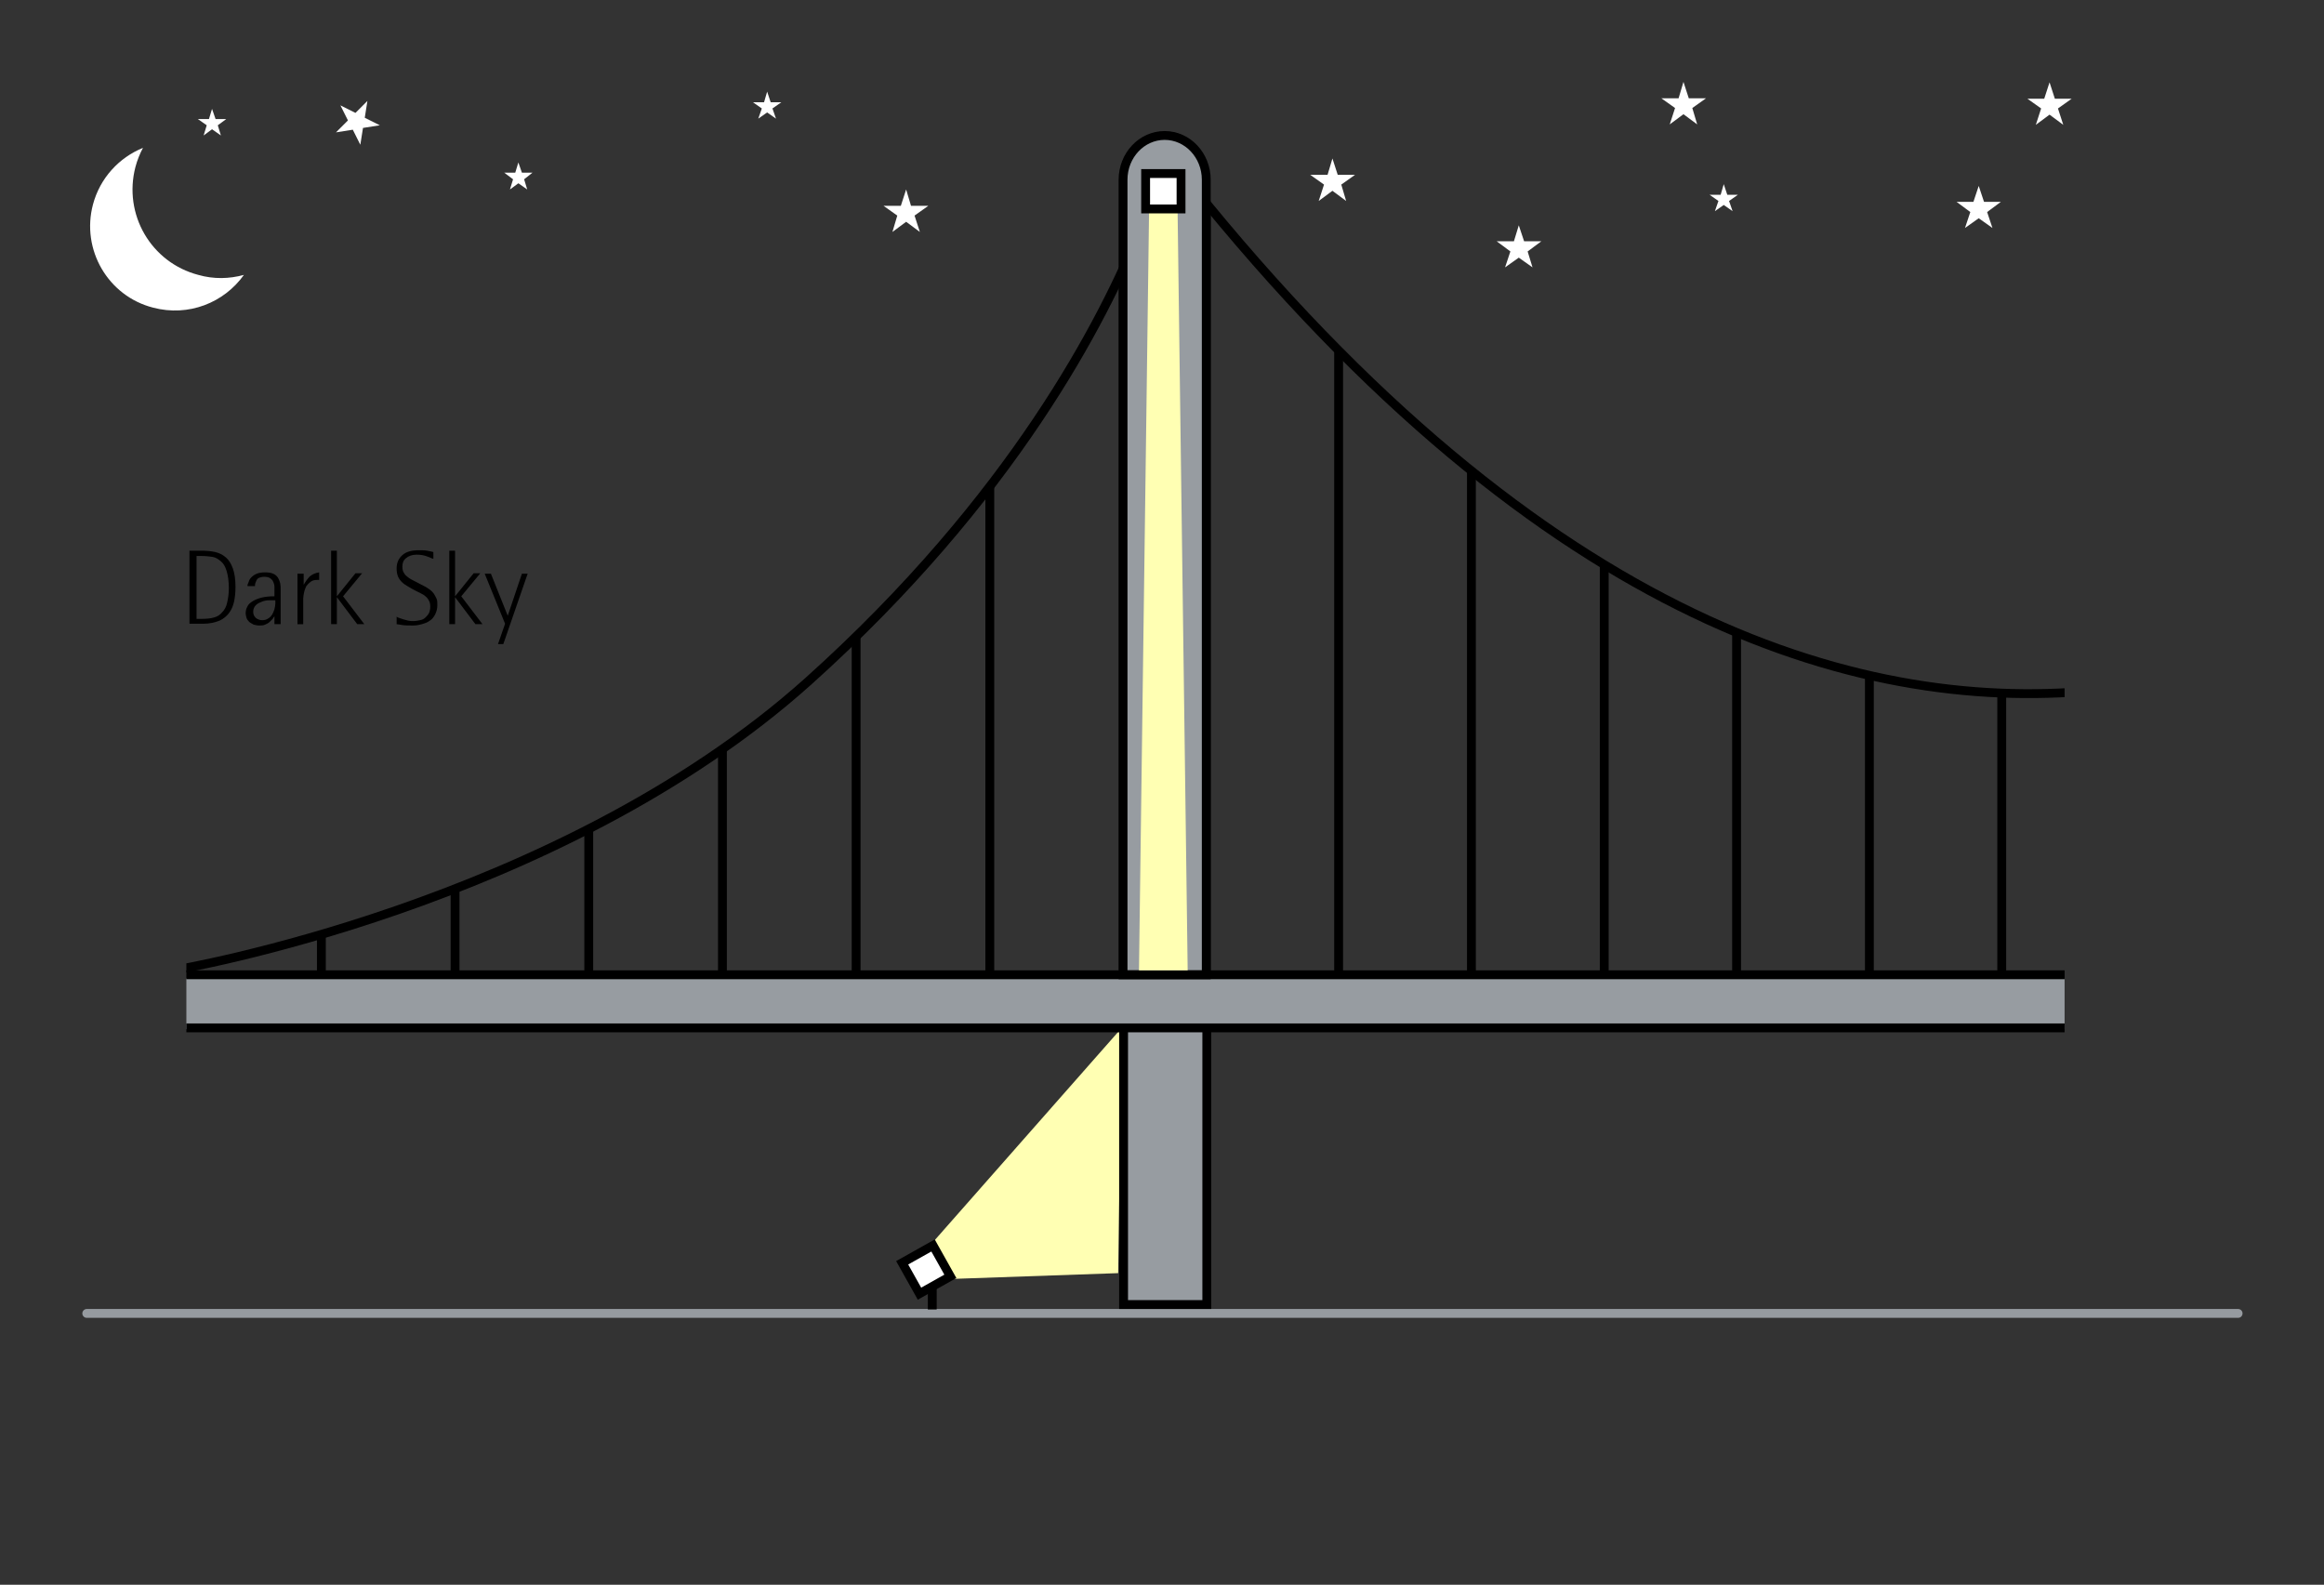 <?xml version="1.0" encoding="utf-8"?>
<!-- Generator: Adobe Illustrator 25.0.1, SVG Export Plug-In . SVG Version: 6.00 Build 0)  -->
<svg version="1.1" xmlns="http://www.w3.org/2000/svg" xmlns:xlink="http://www.w3.org/1999/xlink" x="0px" y="0px"
	 viewBox="0 0 525 358" style="enable-background:new 0 0 525 358;" xml:space="preserve">
<rect x="0" y="0" width="525" height="358" fill="#333333" stroke="none"/>
<style type="text/css">
	.st0{display:none;}
	.st1{display:inline;fill:#E1E1E1;}
	.st2{fill:#FFFFB3;}
	.st3{fill:none;stroke:#969BA0;stroke-width:2;stroke-linecap:round;}
	.st4{clip-path:url(#SVGID_2_);}
	.st5{fill:#979CA1;stroke:#000000;stroke-width:2;stroke-miterlimit:10;}
	.st6{fill:#979CA1;}
	.st7{fill:none;stroke:#000000;stroke-width:2;stroke-miterlimit:10;}
	.st8{clip-path:url(#SVGID_4_);}
	
		.st9{clip-path:url(#SVGID_2_);fill:none;stroke:#000000;stroke-width:2;stroke-linecap:round;stroke-linejoin:round;stroke-miterlimit:10;}
	.st10{fill:none;stroke:#000000;stroke-width:3;stroke-linecap:round;stroke-linejoin:round;stroke-miterlimit:10;}
	.st11{fill:#FFFFFF;}
	.st12{fill:#FFFFFF;stroke:#000000;stroke-width:2;stroke-miterlimit:10;}
</style>
<g id="BG_1_" class="st0">
	<rect id="BG_2_" x="0" y="0" class="st1" width="525" height="358"/>
</g>
<g id="Leuchten">
	<polygon class="st2" points="252.6,287.6 253.4,232.2 207.5,284.3 215.3,288.9 	"/>
	<line id="Bodenlinie_3_" class="st3" x1="19.6" y1="296.7" x2="505.6" y2="296.7"/>
	<g>
		<defs>
			<rect id="SVGID_1_" x="42.1" y="-54" width="424.3" height="395.8"/>
		</defs>
		<clipPath id="SVGID_2_">
			<use xlink:href="#SVGID_1_"  style="overflow:visible;"/>
		</clipPath>
		<g class="st4">
			<g id="Pfeiler_unten_1_">
				
					<rect x="230.7" y="252.8" transform="matrix(-3.630699e-07 1 -1 -3.630699e-07 525.421 -0.907)" class="st5" width="64.9" height="18.8"/>
			</g>
			<g id="Fahrbahn_1_">
				<rect x="41.7" y="221" class="st6" width="428.2" height="11.5"/>
				<line class="st7" x1="11.4" y1="232.2" x2="476.5" y2="232.2"/>
			</g>
			<g>
				<defs>
					<path id="SVGID_3_" d="M42.6,217.8c0,0,2.2,0,11.2-1.9c26.9-5.8,86.3-24,128.9-62.1c46-41.2,66.7-81.2,75.3-102.8
						c4.1-10.4,5.5-16.5,5.6-16.4c1.7,2.2,3.5,4.4,5.2,6.6c69.8,87,134.3,113,184.2,115.3c33.3,1.5,31.6-3.3,31.6-3.3v66.9
						l-441.9-0.1V217.8z"/>
				</defs>
				<clipPath id="SVGID_4_">
					<use xlink:href="#SVGID_3_"  style="overflow:visible;"/>
				</clipPath>
				<g class="st8">
					<g>
						<line class="st7" x1="302.4" y1="22.2" x2="302.4" y2="272"/>
						<line class="st7" x1="332.4" y1="13.7" x2="332.4" y2="263.5"/>
						<line class="st7" x1="362.4" y1="5.2" x2="362.4" y2="255"/>
						<line class="st7" x1="392.3" y1="-3.3" x2="392.3" y2="246.5"/>
						<line class="st7" x1="422.3" y1="-11.8" x2="422.3" y2="238"/>
						<line class="st7" x1="452.2" y1="-20.3" x2="452.2" y2="229.5"/>
						<line class="st7" x1="272.5" y1="30.7" x2="272.5" y2="280.5"/>
					</g>
					<g>
						<line class="st7" x1="42.3" y1="90.3" x2="42.3" y2="340.1"/>
						<line class="st7" x1="72.6" y1="81.8" x2="72.6" y2="331.6"/>
						<line class="st7" x1="102.8" y1="73.3" x2="102.8" y2="323.1"/>
						<line class="st7" x1="133" y1="64.7" x2="133" y2="314.6"/>
						<line class="st7" x1="163.2" y1="56.2" x2="163.2" y2="306.1"/>
						<line class="st7" x1="193.4" y1="47.7" x2="193.4" y2="297.5"/>
						<line class="st7" x1="223.6" y1="39.2" x2="223.6" y2="289"/>
						<line class="st7" x1="253.8" y1="30.7" x2="253.8" y2="280.5"/>
					</g>
				</g>
			</g>
		</g>
		<path class="st9" d="M560.7,119c-0.5,0-130.2,124-292-77.8c0,0-6.6-0.6-10.8,9.8c-8.6,21.6-29.3,61.6-75.3,102.9
			c-56.7,50.8-143,65.2-143,65.2"/>
	</g>
	<path class="st10" d="M487.4,258"/>
	<path class="st5" d="M272.5,40.6c0-5.5-4.2-10-9.4-10s-9.4,4.5-9.4,10c0,0.1,0,179.6,0,179.6h18.8l0-179.1
		C272.5,41.1,272.5,40.7,272.5,40.6z"/>
	<g>
		<path class="st11" d="M55.1,62.1c-4.5,6.3-12.5,9.5-20.5,7.4C24.4,66.9,18.3,56.4,21,46.2c1.6-6,5.9-10.6,11.3-12.8
			c-0.7,1.3-1.3,2.8-1.7,4.3c-2.8,10.7,3.5,21.6,14.2,24.4C48.3,63.1,51.8,63,55.1,62.1"/>
		<polygon class="st11" points="343.1,50.9 344.3,54.5 348.2,54.5 345.1,56.8 346.2,60.4 343.1,58.2 340,60.4 341.2,56.8 
			338.1,54.5 342,54.5 		"/>
		<polygon class="st11" points="301,35.8 302.2,39.5 306.1,39.5 303,41.7 304.1,45.4 301,43.1 297.9,45.4 299.1,41.7 296,39.5 
			299.9,39.5 		"/>
		<polygon class="st11" points="380.3,18.5 381.5,22.2 385.4,22.2 382.3,24.4 383.4,28.1 380.3,25.8 377.2,28.1 378.4,24.4 
			375.3,22.2 379.2,22.2 		"/>
		<polygon class="st11" points="447,42 448.2,45.6 452,45.6 448.9,47.9 450.1,51.5 447,49.3 443.9,51.5 445.1,47.9 442,45.6 
			445.8,45.6 		"/>
		<polygon class="st11" points="204.7,42.8 205.8,46.5 209.7,46.5 206.6,48.7 207.8,52.4 204.7,50.1 201.6,52.4 202.7,48.7 
			199.6,46.5 203.5,46.5 		"/>
		<polygon class="st11" points="463,18.6 464.2,22.3 468,22.3 464.9,24.5 466.1,28.2 463,25.9 459.9,28.2 461.1,24.5 458,22.3 
			461.8,22.3 		"/>
		<polygon class="st11" points="173.3,20.7 174.1,23.1 176.5,23.1 174.5,24.5 175.3,26.8 173.3,25.4 171.3,26.8 172.1,24.5 
			170.1,23.1 172.6,23.1 		"/>
		<polygon class="st11" points="117.1,36.7 117.9,39 120.3,39 118.4,40.5 119.1,42.8 117.1,41.4 115.2,42.8 115.9,40.5 113.9,39 
			116.4,39 		"/>
		<polygon class="st11" points="47.9,24.6 48.7,26.9 51.1,26.9 49.2,28.3 49.9,30.6 47.9,29.2 46,30.6 46.7,28.3 44.7,26.9 
			47.2,26.9 		"/>
		<polygon class="st11" points="389.4,41.6 390.2,44 392.6,44 390.6,45.4 391.4,47.7 389.4,46.3 387.4,47.7 388.2,45.4 386.2,44 
			388.7,44 		"/>
		<polygon class="st11" points="76.9,23.8 80.3,25.5 83,22.8 82.4,26.6 85.8,28.3 82,28.9 81.4,32.7 79.7,29.3 75.9,29.9 78.6,27.2 
					"/>
	</g>
	<line class="st7" x1="42.1" y1="220.2" x2="466.4" y2="220.2"/>
	<line class="st7" x1="210.6" y1="295.8" x2="210.6" y2="288.9"/>
	
		<rect id="Bodeneinbauleuchte_1_" x="205.4" y="282.7" transform="matrix(0.872 -0.489 0.489 0.872 -113.546 139.19)" class="st12" width="8" height="8"/>
	<polygon class="st2" points="268.3,219.2 257.3,219.2 259.6,46 266,46 	"/>
	<rect id="Bodeneinbauleuchte_2_" x="258.8" y="39.2" class="st12" width="8" height="8"/>
	<g>
		<path d="M42.9,124.4h2.8c1,0,2,0.1,2.9,0.3s1.7,0.6,2.4,1.2c0.7,0.6,1.2,1.4,1.6,2.5c0.4,1.1,0.6,2.5,0.6,4.2
			c0,1.1-0.1,2.2-0.3,3.2c-0.2,1-0.6,1.9-1.1,2.6s-1.3,1.4-2.2,1.8c-1,0.4-2.2,0.7-3.7,0.7h-3.1V124.4z M44.4,139.8h1.2
			c1.1,0,2-0.1,2.7-0.3c0.8-0.2,1.4-0.6,1.9-1.2c0.5-0.5,0.9-1.2,1.1-2.1c0.2-0.9,0.4-2,0.4-3.3c0-1.6-0.2-2.9-0.5-3.9
			c-0.3-1-0.7-1.7-1.3-2.2c-0.6-0.5-1.2-0.9-1.9-1s-1.5-0.2-2.4-0.2h-1.2V139.8z"/>
		<path d="M62,139.2L62,139.2c-0.1,0.1-0.2,0.3-0.4,0.6c-0.2,0.2-0.4,0.4-0.7,0.7s-0.6,0.4-1,0.6c-0.4,0.2-0.8,0.2-1.3,0.2
			c-0.5,0-0.9-0.1-1.3-0.2c-0.4-0.2-0.7-0.4-1-0.6c-0.3-0.3-0.5-0.6-0.6-0.9c-0.1-0.3-0.2-0.7-0.2-1.1c0-0.5,0.1-1,0.4-1.5
			c0.2-0.5,0.6-0.8,1.2-1.2c0.5-0.3,1.2-0.6,2-0.8c0.8-0.2,1.8-0.3,2.9-0.3v-0.8c0-0.4,0-0.9,0-1.3c0-0.4-0.1-0.8-0.3-1.2
			c-0.1-0.3-0.4-0.6-0.7-0.8c-0.3-0.2-0.8-0.3-1.3-0.3c-0.5,0-0.8,0.1-1.1,0.2c-0.3,0.1-0.5,0.3-0.6,0.5c-0.1,0.2-0.2,0.4-0.3,0.7
			c-0.1,0.2-0.1,0.5-0.1,0.7h-1.7c0-0.3,0.1-0.6,0.3-1c0.1-0.4,0.3-0.7,0.6-1c0.3-0.3,0.7-0.6,1.2-0.8s1.1-0.3,1.9-0.3
			c0.8,0,1.4,0.1,1.8,0.3c0.5,0.2,0.8,0.5,1.1,0.9c0.2,0.4,0.4,0.8,0.5,1.3s0.1,0.9,0.1,1.4v7.8H62V139.2z M62,135.6
			c-0.3,0-0.7,0-1.2,0s-1.1,0.1-1.6,0.3s-1,0.4-1.4,0.8c-0.4,0.4-0.6,0.9-0.6,1.5c0,0.6,0.2,1,0.6,1.4c0.4,0.3,0.9,0.5,1.4,0.5
			c0.5,0,1-0.1,1.4-0.4c0.4-0.2,0.7-0.6,0.9-0.9c0.2-0.4,0.4-0.8,0.5-1.2c0.1-0.4,0.2-0.9,0.2-1.3V135.6z"/>
		<path d="M67.3,129.6h1.3v2.5h0c0.4-0.7,0.9-1.4,1.4-1.9c0.6-0.5,1.3-0.8,2.1-0.9v1.7h-0.4c-0.6,0-1.1,0.1-1.5,0.4s-0.7,0.6-1,1
			c-0.2,0.4-0.4,0.9-0.5,1.4s-0.2,1-0.2,1.4v5.8h-1.3V129.6z"/>
		<path d="M74.8,124.4h1.3v10.3h0l4.2-5.2h1.5l-4.3,5.2l4.8,6.3h-1.6l-4.6-6.1h0v6.1h-1.3V124.4z"/>
		<path d="M97.7,126.2c-0.4-0.2-0.9-0.4-1.5-0.6c-0.6-0.2-1.3-0.3-2.1-0.3c-1,0-1.8,0.3-2.4,0.8c-0.6,0.5-0.8,1.1-0.8,1.9
			c0,0.6,0.1,1.1,0.4,1.5c0.2,0.4,0.6,0.7,1,1c0.4,0.3,1,0.6,1.6,0.9s1.3,0.7,2.1,1.1c0.4,0.2,0.8,0.5,1.1,0.7s0.6,0.5,0.9,0.9
			c0.2,0.3,0.4,0.7,0.6,1.1s0.2,0.9,0.2,1.5c0,0.8-0.2,1.5-0.5,2.1c-0.3,0.6-0.7,1.1-1.2,1.4c-0.5,0.4-1.1,0.6-1.8,0.8
			c-0.7,0.2-1.3,0.3-2,0.3c-0.9,0-1.7,0-2.4-0.1c-0.7-0.1-1.1-0.2-1.3-0.2v-1.7c0.1,0.1,0.3,0.2,0.6,0.3s0.6,0.2,0.9,0.3
			c0.3,0.1,0.7,0.2,1.1,0.3c0.4,0.1,0.8,0.1,1.2,0.1c0.5,0,1-0.1,1.5-0.2s0.9-0.3,1.2-0.6c0.3-0.3,0.6-0.6,0.8-1
			c0.2-0.4,0.3-0.9,0.3-1.5c0-0.5-0.1-1-0.3-1.3c-0.2-0.4-0.4-0.7-0.8-1c-0.3-0.3-0.7-0.5-1.1-0.7c-0.4-0.2-0.8-0.4-1.2-0.6
			c-0.6-0.3-1.1-0.6-1.6-0.9c-0.5-0.3-1-0.6-1.4-1c-0.4-0.4-0.7-0.8-0.9-1.3c-0.2-0.5-0.3-1.1-0.3-1.8c0-1.2,0.4-2.2,1.3-3
			s2.1-1.1,3.7-1.1c0.7,0,1.4,0,1.9,0.1c0.6,0.1,1,0.2,1.4,0.3V126.2z"/>
		<path d="M101.5,124.4h1.3v10.3h0l4.2-5.2h1.5l-4.3,5.2l4.8,6.3h-1.6l-4.6-6.1h0v6.1h-1.3V124.4z"/>
		<path d="M114.1,140.9l-4.6-11.3h1.4l3.8,9.5l3.2-9.5h1.3l-5.5,15.9h-1.2L114.1,140.9z"/>
	</g>
</g>
</svg>
